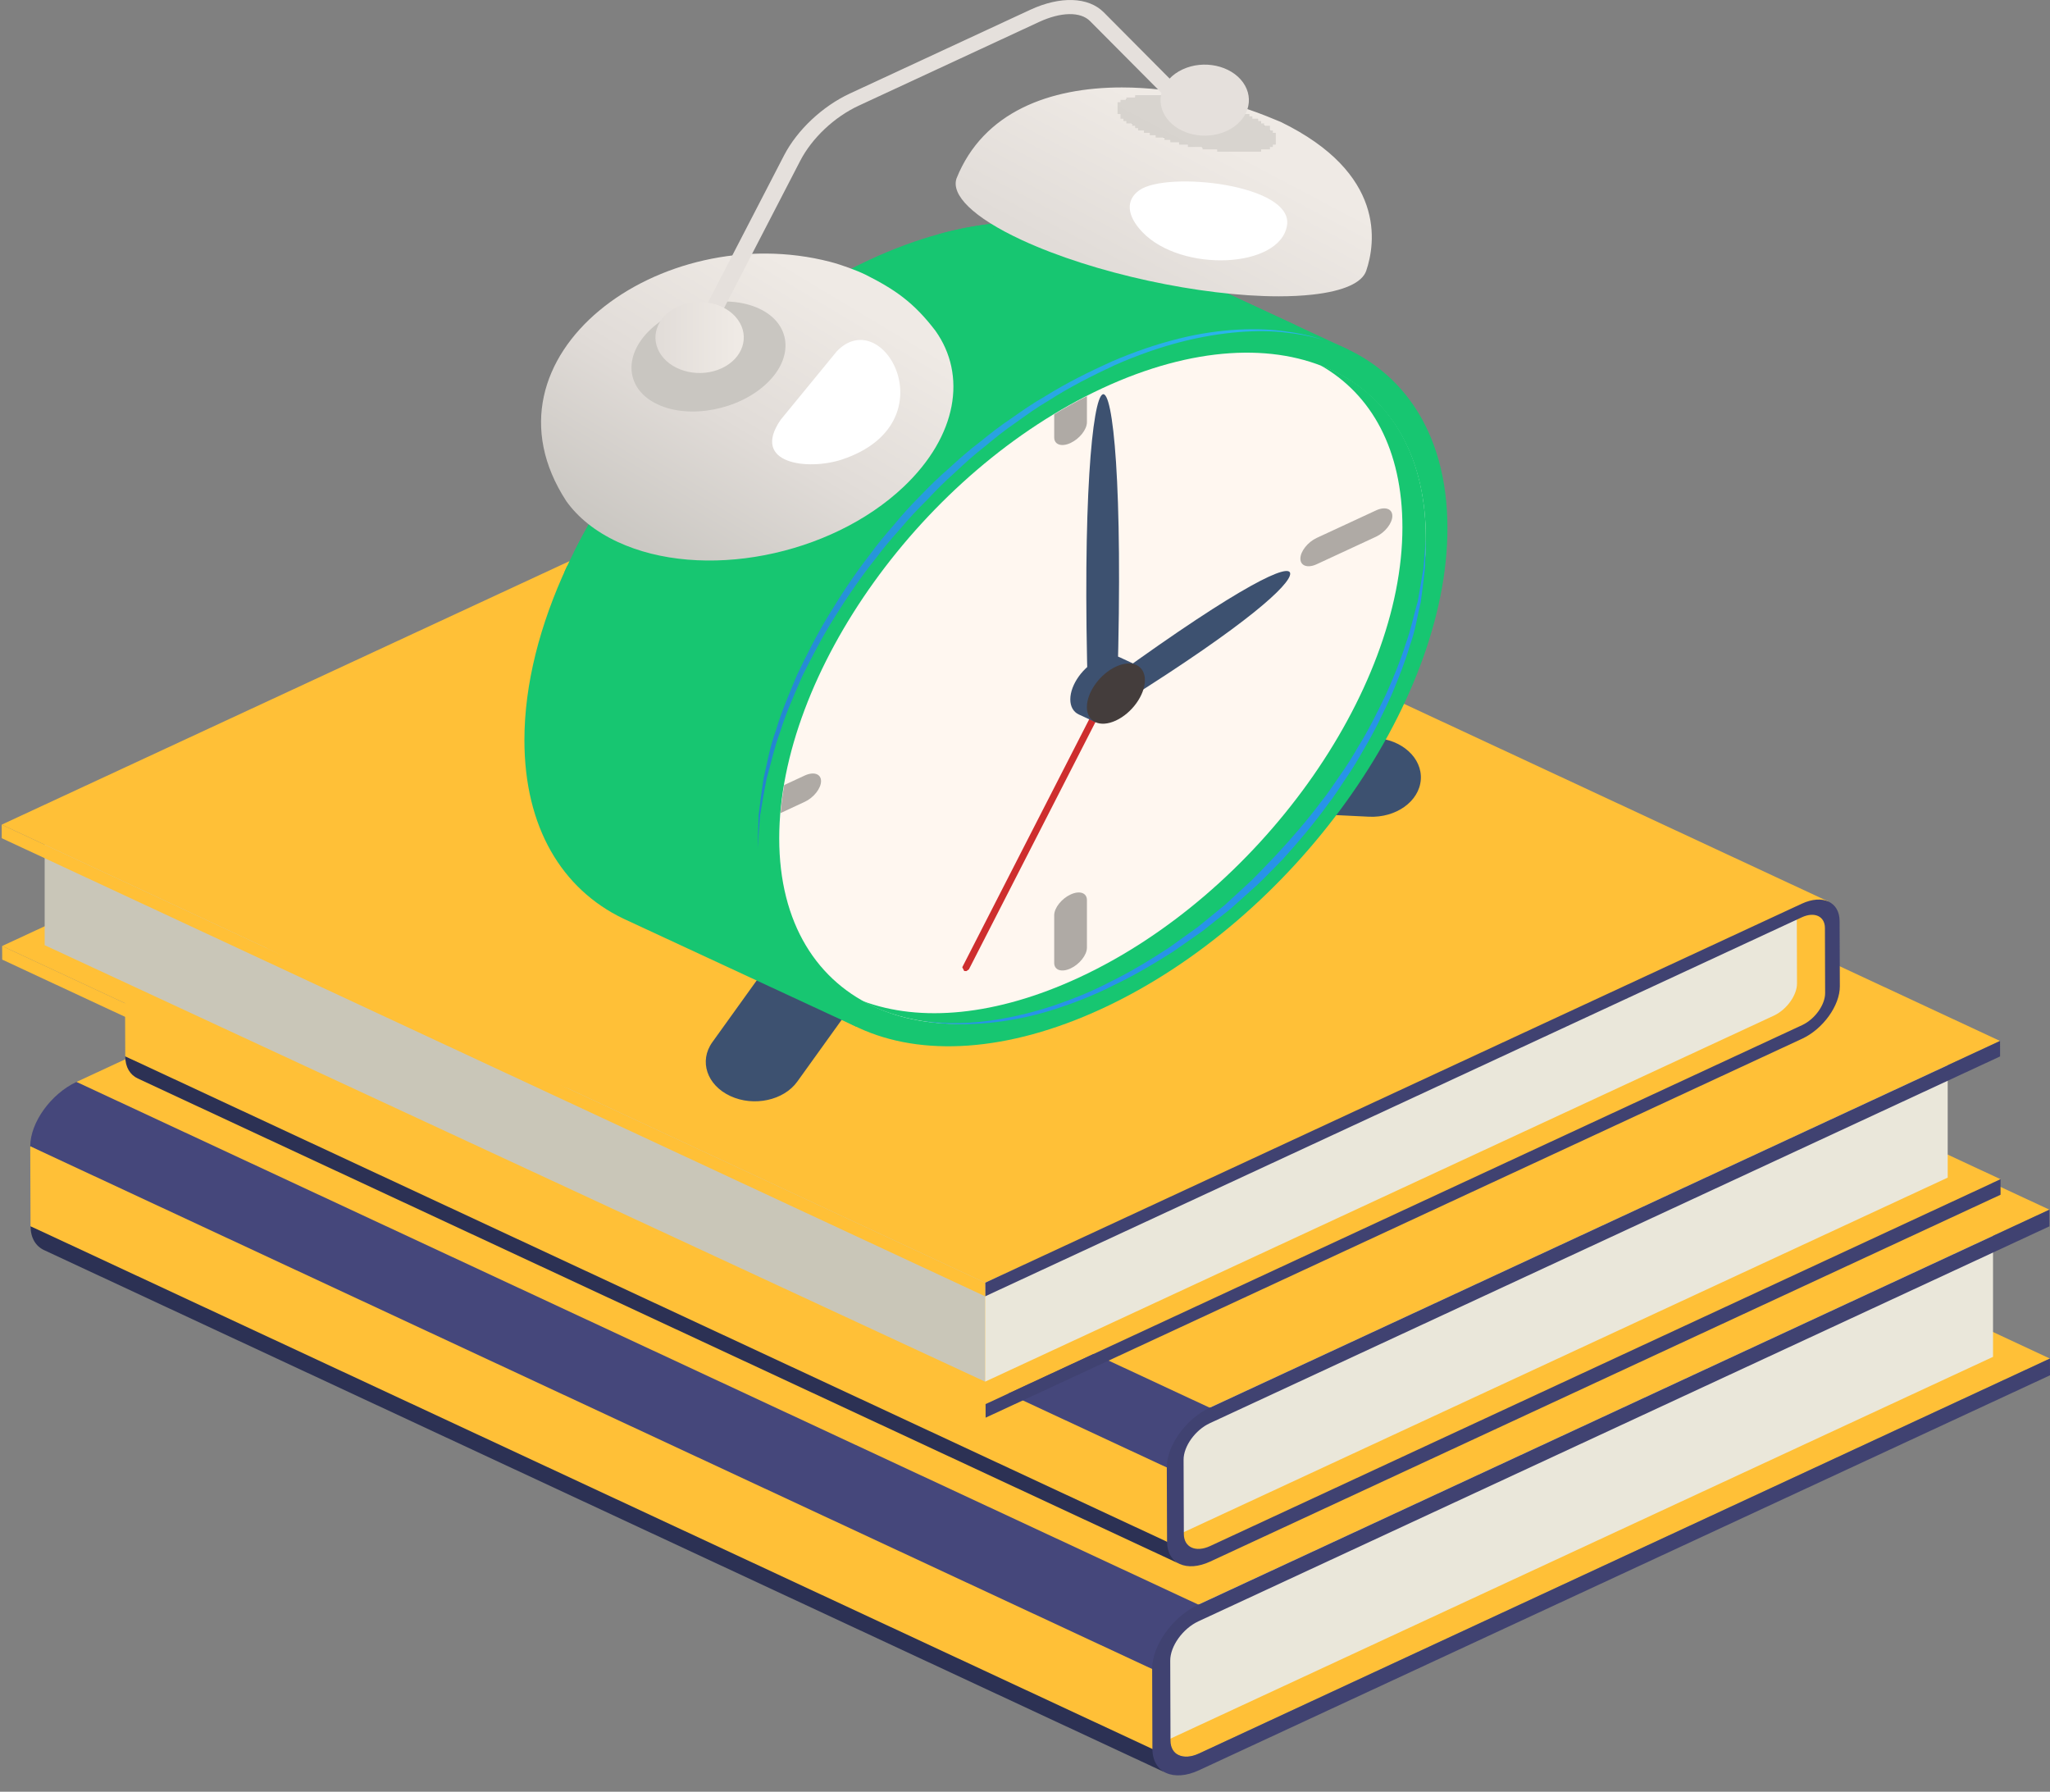 <svg width="111" height="97" viewBox="0 0 111 97" fill="none" xmlns="http://www.w3.org/2000/svg">
<rect x="0" y="0" width="111" height="97" fill="#808080" stroke="none"/>
<path d="M50.252 45.251L4.172 66.634C3.745 66.832 3.359 66.849 3.08 66.719L63.825 95.019C64.104 95.149 64.49 95.13 64.917 94.932L110.997 73.549L50.252 45.251" fill="#FFC037"/>
<path d="M107.915 73.456L62.933 94.33V89.901C62.933 88.1 64.13 86.434 66.072 85.534L107.915 66.116V73.456Z" fill="#EAE7DA"/>
<path d="M2.387 67.678C1.936 67.467 1.657 67.02 1.654 66.385L40.978 82.978L62.549 94.754C62.553 95.389 62.708 95.779 63.159 95.99L2.387 67.678" fill="#2C3154"/>
<path d="M62.535 90.426L37.722 80.501L1.638 62.057C1.635 60.778 2.756 59.216 4.143 58.572L45.522 71.899L65.039 86.941C63.652 87.585 62.53 89.148 62.535 90.426Z" fill="#45477B"/>
<path d="M62.535 90.426L1.638 62.057L1.654 66.385L62.549 94.754L62.535 90.426Z" fill="#FFC037"/>
<path d="M64.888 86.87L4.143 58.572L50.223 37.189L110.968 65.489L64.888 86.87" fill="#FFC037"/>
<path d="M110.968 65.489L110.971 66.39L64.891 87.773C64.044 88.166 63.36 89.121 63.364 89.902L63.378 94.23C63.381 95.01 64.07 95.325 64.917 94.933L110.997 73.549L111 74.455L64.92 95.837C63.533 96.481 62.404 95.963 62.399 94.684L62.385 90.356C62.38 89.078 63.502 87.514 64.888 86.871L110.968 65.489" fill="#404271"/>
<path d="M51.911 37.56L9.119 57.418C8.724 57.601 8.363 57.618 8.105 57.497L64.515 83.777C64.774 83.898 65.134 83.88 65.529 83.696L108.322 63.84L51.911 37.56" fill="#FFC037"/>
<path d="M105.461 63.753L63.688 83.136V79.025C63.688 77.352 64.799 75.805 66.602 74.969L105.461 56.937V63.753Z" fill="#EAE7DA"/>
<path d="M7.462 58.387C7.044 58.192 6.783 57.776 6.782 57.187L43.299 72.596L63.332 83.532C63.333 84.121 63.478 84.482 63.897 84.678L7.462 58.387Z" fill="#2C3154"/>
<path d="M63.318 79.511L40.275 70.294L6.767 53.167C6.763 51.98 7.805 50.529 9.093 49.931L47.518 62.307L65.643 76.276C64.357 76.873 63.313 78.325 63.318 79.511" fill="#45477B"/>
<path d="M63.317 79.511L6.767 53.168L6.782 57.187L63.332 83.532L63.317 79.511Z" fill="#FFC037"/>
<path d="M65.504 76.211L9.093 49.931L51.884 30.075L108.295 56.355L65.504 76.211" fill="#FFC037"/>
<path d="M108.295 56.354L108.298 57.192L65.507 77.049C64.72 77.413 64.084 78.3 64.087 79.025L64.101 83.045C64.103 83.769 64.744 84.062 65.529 83.696L108.322 63.84L108.323 64.68L65.532 84.537C64.246 85.134 63.195 84.653 63.192 83.466L63.178 79.447C63.173 78.26 64.215 76.808 65.504 76.211L108.295 56.354Z" fill="#404271"/>
<path d="M97.579 55.497L44.33 30.697C45.017 30.378 45.579 29.598 45.577 28.962L98.824 53.762C98.827 54.397 98.266 55.178 97.579 55.497Z" fill="#FFC037"/>
<path d="M45.198 24.794C45.423 24.898 45.563 25.12 45.565 25.436L45.577 28.962L98.824 53.762L98.991 49.596L45.198 24.794" fill="#FFC037"/>
<path d="M53.365 76.014L0.116 51.214L44.33 30.697L97.579 55.497L53.365 76.014" fill="#FFC037"/>
<path d="M2.418 45.023L53.341 68.654V74.799L2.418 51.169V45.023Z" fill="#C9C6B8"/>
<path d="M97.301 53.243L97.29 49.717C97.288 49.402 97.149 49.179 96.924 49.074L53.341 68.654V74.799L96.072 54.972C96.752 54.644 97.304 53.873 97.301 53.243Z" fill="#EAE7DA"/>
<path d="M53.368 76.749L0.119 51.95L0.116 51.214L53.365 76.014L53.368 76.749" fill="#FFC037"/>
<path d="M45.763 24.012C45.392 23.839 44.876 23.863 44.306 24.127L0.092 44.644L53.341 69.443L99.011 48.811L45.763 24.012" fill="#FFC037"/>
<path d="M97.555 48.926C98.685 48.402 99.605 48.823 99.608 49.866L99.621 53.393C99.626 54.436 98.71 55.708 97.582 56.232L53.368 76.749L53.365 76.014L97.579 55.497C98.266 55.178 98.828 54.397 98.824 53.762L98.813 50.236C98.81 49.601 98.245 49.342 97.558 49.662L53.344 70.179L53.341 69.443L97.555 48.926Z" fill="#404271"/>
<path d="M53.344 70.179L0.095 45.378L0.092 44.644L53.341 69.443L53.344 70.179" fill="#FFC037"/>
<path d="M65.562 46.873C65.562 39.846 53.745 34.15 39.167 34.15C24.59 34.15 12.773 39.846 12.773 46.873C12.773 48.449 13.394 49.951 14.481 51.345L25.151 56.644L30.752 58.922C33.398 59.351 36.221 59.594 39.167 59.594C53.745 59.594 65.562 53.898 65.562 46.873" fill="#FFC037"/>
<path d="M39.544 59.336C38.273 58.747 37.838 57.442 38.571 56.421L42.593 50.822C43.326 49.801 44.951 49.452 46.22 50.041C47.491 50.63 47.926 51.936 47.193 52.956L43.17 58.555C42.438 59.575 40.813 59.926 39.544 59.336" fill="#3D5170"/>
<path d="M63.6 41.562C63.69 40.385 64.949 39.489 66.413 39.561L74.441 39.953C75.906 40.025 77.019 41.036 76.931 42.213C76.842 43.39 75.584 44.285 74.119 44.214L66.089 43.821C64.626 43.75 63.511 42.739 63.6 41.562Z" fill="#3D5170"/>
<path d="M30.706 30.645C29.235 33.803 28.395 37.038 28.395 40.067C28.395 44.796 30.435 48.136 33.743 49.728L46.371 55.588L55.981 42.371L30.706 30.645Z" fill="#17C671"/>
<path d="M55.765 42.669L73.024 18.933L60.398 13.073C57.009 11.442 52.289 11.646 47.071 14.068C39.905 17.392 33.692 24.024 30.559 30.972L55.765 42.669Z" fill="url(#paint0_linear)"/>
<path d="M41.02 45.927C41.02 55.5 49.383 59.38 59.697 54.593C70.013 49.807 78.374 38.166 78.374 28.594C78.374 23.275 75.791 19.713 71.728 18.419C68.478 17.385 64.28 17.8 59.697 19.928C49.383 24.713 41.02 36.354 41.02 45.927Z" fill="#17C671"/>
<path d="M42.192 45.384C42.192 49.982 44.249 53.179 47.558 54.6C50.705 55.951 54.984 55.695 59.697 53.507C69.366 49.02 77.204 38.11 77.204 29.137C77.204 24.706 75.292 21.575 72.191 20.083C69.015 18.553 64.59 18.743 59.697 21.014C50.029 25.5 42.192 36.411 42.192 45.384Z" fill="#FFF7F0"/>
<path d="M57.081 22.428V23.68C57.081 24.073 57.477 24.209 57.967 23.982C58.456 23.753 58.853 23.251 58.853 22.858V21.445C58.253 21.75 57.663 22.078 57.081 22.428V22.428ZM43.57 43.411C44.061 43.184 44.457 42.68 44.457 42.287C44.457 41.893 44.061 41.759 43.57 41.986L42.463 42.5C42.376 43.009 42.306 43.515 42.265 44.017L43.57 43.411ZM57.967 52.429C58.456 52.202 58.853 51.698 58.853 51.306V48.727C58.853 48.333 58.456 48.199 57.967 48.426C57.477 48.653 57.081 49.156 57.081 49.55V52.128C57.081 52.521 57.477 52.656 57.967 52.429ZM70.411 30.244C70.411 29.85 70.808 29.348 71.296 29.121L74.505 27.633C74.993 27.404 75.39 27.539 75.39 27.932C75.39 28.326 74.993 28.83 74.505 29.057L71.296 30.545C70.808 30.772 70.411 30.637 70.411 30.244Z" fill="#AFAAA5"/>
<path d="M60.541 36.289L60.29 36.373L52.103 52.364L52.208 52.567L52.327 52.573L52.46 52.483L60.646 36.49L60.541 36.289" fill="#CE2E2E"/>
<path d="M60.328 36.644L60.847 37.995C67.619 33.748 69.841 31.654 69.859 31.067C69.88 30.445 67.319 31.583 60.328 36.644Z" fill="#3D5170"/>
<path d="M58.91 37.707L60.503 36.968C61.126 15.434 58.283 16.606 58.91 37.707Z" fill="#3D5170"/>
<path d="M60.645 35.591C60.361 35.453 59.963 35.471 59.525 35.675C58.657 36.078 57.953 37.058 57.953 37.862C57.953 38.26 58.126 38.541 58.404 38.675L59.301 39.092L61.543 36.008L60.645 35.591Z" fill="#3D5170"/>
<path d="M58.851 38.278C58.851 39.084 59.554 39.41 60.422 39.008C61.29 38.605 61.993 37.627 61.993 36.821C61.993 36.016 61.29 35.688 60.422 36.091C59.554 36.494 58.851 37.473 58.851 38.278Z" fill="#443D3C"/>
<path d="M71.474 19.763C74.278 21.343 75.936 24.361 75.936 28.548C75.936 37.522 68.098 48.433 58.429 52.919C53.918 55.011 49.819 55.355 46.715 54.194C47.681 54.74 48.778 55.089 49.979 55.282C52.757 55.726 56.097 55.178 59.697 53.507C69.366 49.02 77.204 38.11 77.204 29.137C77.204 24.35 75.023 21.089 71.474 19.763Z" fill="#17C671"/>
<path d="M71.728 18.419C71.728 18.419 71.537 18.368 71.18 18.271C70.82 18.186 70.286 18.071 69.591 18.001C68.204 17.834 66.167 17.934 63.887 18.525C62.748 18.822 61.554 19.24 60.353 19.772C59.179 20.319 57.921 20.951 56.763 21.698C56.157 22.048 55.59 22.458 55.016 22.871C54.424 23.27 53.875 23.715 53.326 24.169C52.761 24.609 52.233 25.084 51.717 25.572C51.181 26.046 50.68 26.546 50.202 27.06C49.696 27.558 49.214 28.07 48.77 28.602C48.305 29.122 47.851 29.645 47.45 30.189C46.596 31.254 45.855 32.351 45.182 33.427C44.505 34.505 43.951 35.582 43.438 36.61C42.986 37.653 42.545 38.639 42.258 39.576C41.911 40.502 41.736 41.377 41.514 42.142C41.357 42.916 41.249 43.596 41.154 44.156C41.07 45.283 41.02 45.927 41.02 45.927C41.02 45.927 41.041 45.28 41.076 44.15C41.146 43.588 41.225 42.903 41.349 42.12C41.536 41.347 41.673 40.459 42.019 39.525C42.293 38.578 42.721 37.583 43.162 36.527C43.662 35.488 44.203 34.396 44.87 33.305C45.531 32.213 46.261 31.1 47.105 30.018C47.503 29.465 47.952 28.932 48.413 28.403C48.855 27.862 49.333 27.339 49.839 26.833C50.331 26.316 50.845 25.817 51.394 25.343C51.922 24.855 52.462 24.381 53.041 23.941C53.601 23.488 54.164 23.043 54.767 22.645C55.354 22.233 55.931 21.825 56.557 21.474C57.764 20.718 58.992 20.117 60.212 19.564C61.437 19.037 62.652 18.624 63.812 18.336C66.137 17.75 68.218 17.743 69.602 17.939C70.298 18.029 70.83 18.16 71.187 18.257C71.539 18.363 71.728 18.419 71.728 18.419Z" fill="url(#paint1_radial)"/>
<path d="M49.979 55.268C49.979 55.268 50.158 55.291 50.496 55.33C50.834 55.357 51.332 55.402 51.967 55.384C53.236 55.372 55.043 55.107 57.049 54.441C58.045 54.103 59.108 53.685 60.144 53.138C61.218 52.614 62.261 51.981 63.309 51.295C63.816 50.932 64.33 50.563 64.852 50.19C65.342 49.791 65.837 49.386 66.338 48.978C66.806 48.547 67.278 48.112 67.752 47.676C68.209 47.229 68.639 46.759 69.085 46.302C69.948 45.369 70.778 44.414 71.512 43.431C71.904 42.953 72.229 42.447 72.569 41.956C72.918 41.468 73.227 40.972 73.511 40.476C74.122 39.501 74.6 38.515 75.05 37.583C75.471 36.639 75.839 35.74 76.102 34.891C76.412 34.052 76.555 33.256 76.766 32.565C76.886 31.861 76.993 31.246 77.08 30.741C77.159 29.72 77.204 29.137 77.204 29.137C77.204 29.137 77.186 29.722 77.157 30.746C77.11 31.256 77.018 31.875 76.931 32.587C76.754 33.285 76.65 34.094 76.342 34.941C76.091 35.799 75.736 36.708 75.33 37.663C74.892 38.607 74.427 39.605 73.827 40.596C73.548 41.1 73.243 41.602 72.901 42.099C72.566 42.597 72.247 43.111 71.86 43.599C71.135 44.599 70.314 45.573 69.453 46.523C68.994 46.983 68.553 47.452 68.084 47.898C67.597 48.336 67.113 48.769 66.632 49.201C66.119 49.607 65.61 50.01 65.109 50.409C64.576 50.781 64.049 51.149 63.532 51.511C62.453 52.198 61.375 52.83 60.301 53.338C59.237 53.884 58.159 54.295 57.142 54.627C55.096 55.288 53.239 55.463 51.968 55.446C51.329 55.444 50.831 55.384 50.493 55.347C50.157 55.296 49.979 55.268 49.979 55.268" fill="#2893E8"/>
<path d="M45.668 14.768C46.723 14.962 47.703 15.411 48.498 16.008C49.495 16.756 50.225 17.71 50.797 18.706C51.118 19.261 51.394 19.838 51.513 20.443C51.765 21.723 50.569 24.123 49.814 25.27C49.1 26.356 47.613 27.976 46.092 29.247C42.373 32.355 34.89 32.895 31.068 29.913C32.958 26.117 35.745 22.468 39.079 19.452C41.037 19.202 43.004 18.989 44.973 18.791L44.868 15.218C45.133 15.066 45.398 14.912 45.668 14.768" fill="#17C671"/>
<path d="M70.208 17.626L60.398 13.073C57.845 11.845 54.539 11.66 50.834 12.675C51.51 14.189 56.595 17.25 65.436 17.25C67.787 17.25 68.677 17.352 70.208 17.626Z" fill="#17C671"/>
<path d="M69.235 16.042C65.034 16.042 59.222 14.803 55.316 12.99C52.671 11.763 51.484 10.544 51.795 9.653C53.241 6.052 56.842 4.734 60.741 4.734C63.582 4.734 66.582 5.436 69.012 6.464L69.345 6.6C75.053 9.379 74.484 13.165 73.975 14.663C73.756 15.293 72.789 15.76 71.06 15.95C70.5 16.012 69.887 16.042 69.235 16.042V16.042ZM62.381 5.213C62.134 5.213 61.9 5.224 61.688 5.248C60.1 5.422 60.203 6.212 61.916 7.006C63.398 7.695 65.621 8.167 67.216 8.167C67.462 8.167 67.693 8.157 67.904 8.133C69.488 7.961 69.383 7.166 67.666 6.37C66.189 5.684 63.976 5.213 62.381 5.213" fill="url(#paint2_linear)"/>
<path d="M61.699 10.294C63.205 9.241 70.038 9.988 69.688 12.2C69.319 14.53 63.977 14.779 61.858 12.567C61.001 11.673 60.942 10.824 61.699 10.294Z" fill="white"/>
<path d="M65.907 8.212V8.085H65.113V7.957H64.32V7.83H63.844V7.702H63.368V7.575H63.051V7.447H62.575V7.319H62.258V7.192H61.94V7.064H61.623V6.937H61.464V6.809H61.306V6.682H60.988V6.554H60.83V6.427H60.671V6.172H60.512V5.534H60.671V5.407H60.988V5.279H61.464V5.152H63.527V5.279H64.32V5.407H65.113V5.534H65.589V5.662H66.065V5.789H66.541V5.917H66.859V6.044H67.335V6.172H67.652V6.299H67.811V6.427H68.128V6.554H68.287V6.682H68.445V6.809H68.763V7.064H68.921V7.192H69.08V7.83H68.921V7.957H68.763V8.085H68.287V8.212" fill="url(#paint3_linear)"/>
<path d="M50.648 17.904C49.469 16.36 48.452 15.672 46.875 14.875C46.371 14.629 45.544 14.329 44.954 14.176C35.78 11.798 25.547 19.27 30.663 27.13C31.292 28.011 32.223 28.771 33.448 29.34C38.016 31.459 44.956 30.12 48.932 26.35C51.838 23.595 52.36 20.304 50.648 17.904" fill="url(#paint4_linear)"/>
<path d="M41.097 16.704C42.834 17.506 43.02 19.336 41.513 20.759C40.01 22.189 37.345 22.704 35.618 21.896C33.889 21.099 33.706 19.268 35.22 17.839C36.726 16.409 39.369 15.898 41.097 16.704" fill="#C9C6C1"/>
<path d="M45.311 19.017L42.272 22.723C40.624 25.113 43.751 25.491 45.601 24.873C51.441 22.92 47.832 16.391 45.311 19.017Z" fill="white"/>
<path d="M63.16 6.382C63.82 7.302 65.283 7.617 66.427 7.086C67.571 6.556 67.963 5.38 67.303 4.459C66.641 3.541 65.178 3.225 64.034 3.757C62.891 4.287 62.499 5.463 63.16 6.382Z" fill="#E5E0DC"/>
<path d="M37.952 18.489L37.77 18.46C37.529 18.378 37.414 18.156 37.514 17.961L42.452 8.415C43.164 7.038 44.532 5.752 46.023 5.06L55.782 0.531C57.406 -0.222 58.929 -0.171 59.762 0.665L64.142 5.07C64.306 5.234 64.272 5.474 64.068 5.605C63.865 5.736 63.566 5.71 63.401 5.545L59.021 1.141C58.505 0.622 57.447 0.64 56.257 1.191L46.498 5.72C45.178 6.331 43.964 7.476 43.328 8.707L38.39 18.254C38.314 18.4 38.138 18.489 37.952 18.489" fill="#E5E0DC"/>
<path d="M35.81 19.233C36.47 20.152 37.933 20.467 39.077 19.936C40.221 19.405 40.613 18.229 39.953 17.309C39.293 16.39 37.83 16.075 36.686 16.606C35.542 17.137 35.15 18.313 35.81 19.233Z" fill="url(#paint5_linear)"/>
<defs>
<linearGradient id="paint0_linear" x1="60.257" y1="12.624" x2="49.203" y2="36.447" gradientUnits="userSpaceOnUse">
<stop stop-color="#17C671"/>
<stop offset="1" stop-color="#17C671"/>
</linearGradient>
<radialGradient id="paint1_radial" cx="0" cy="0" r="1" gradientUnits="userSpaceOnUse" gradientTransform="translate(66.805 17.922) scale(43.168 34.696)">
<stop stop-color="#2BB5EB"/>
<stop offset="1" stop-color="#247DCE"/>
</radialGradient>
<linearGradient id="paint2_linear" x1="60.339" y1="15.047" x2="65.052" y2="6.132" gradientUnits="userSpaceOnUse">
<stop stop-color="#E1DCD8"/>
<stop offset="0.917" stop-color="#EFEAE5"/>
<stop offset="1" stop-color="#EFEAE5"/>
</linearGradient>
<linearGradient id="paint3_linear" x1="60.339" y1="15.047" x2="65.052" y2="6.132" gradientUnits="userSpaceOnUse">
<stop stop-color="#D3CFCA"/>
<stop offset="0.917" stop-color="#D8D4CF"/>
<stop offset="1" stop-color="#D8D4CF"/>
</linearGradient>
<linearGradient id="paint4_linear" x1="33.196" y1="29.608" x2="42.899" y2="13.428" gradientUnits="userSpaceOnUse">
<stop stop-color="#C9C6C1"/>
<stop offset="0.488" stop-color="#E1DCD8"/>
<stop offset="0.958" stop-color="#EFEAE5"/>
<stop offset="1" stop-color="#EFEAE5"/>
</linearGradient>
<linearGradient id="paint5_linear" x1="35.49" y1="18.271" x2="40.275" y2="18.271" gradientUnits="userSpaceOnUse">
<stop stop-color="#E1DCD8"/>
<stop offset="0.917" stop-color="#EFEAE5"/>
<stop offset="1" stop-color="#EFEAE5"/>
</linearGradient>
</defs>
</svg>
